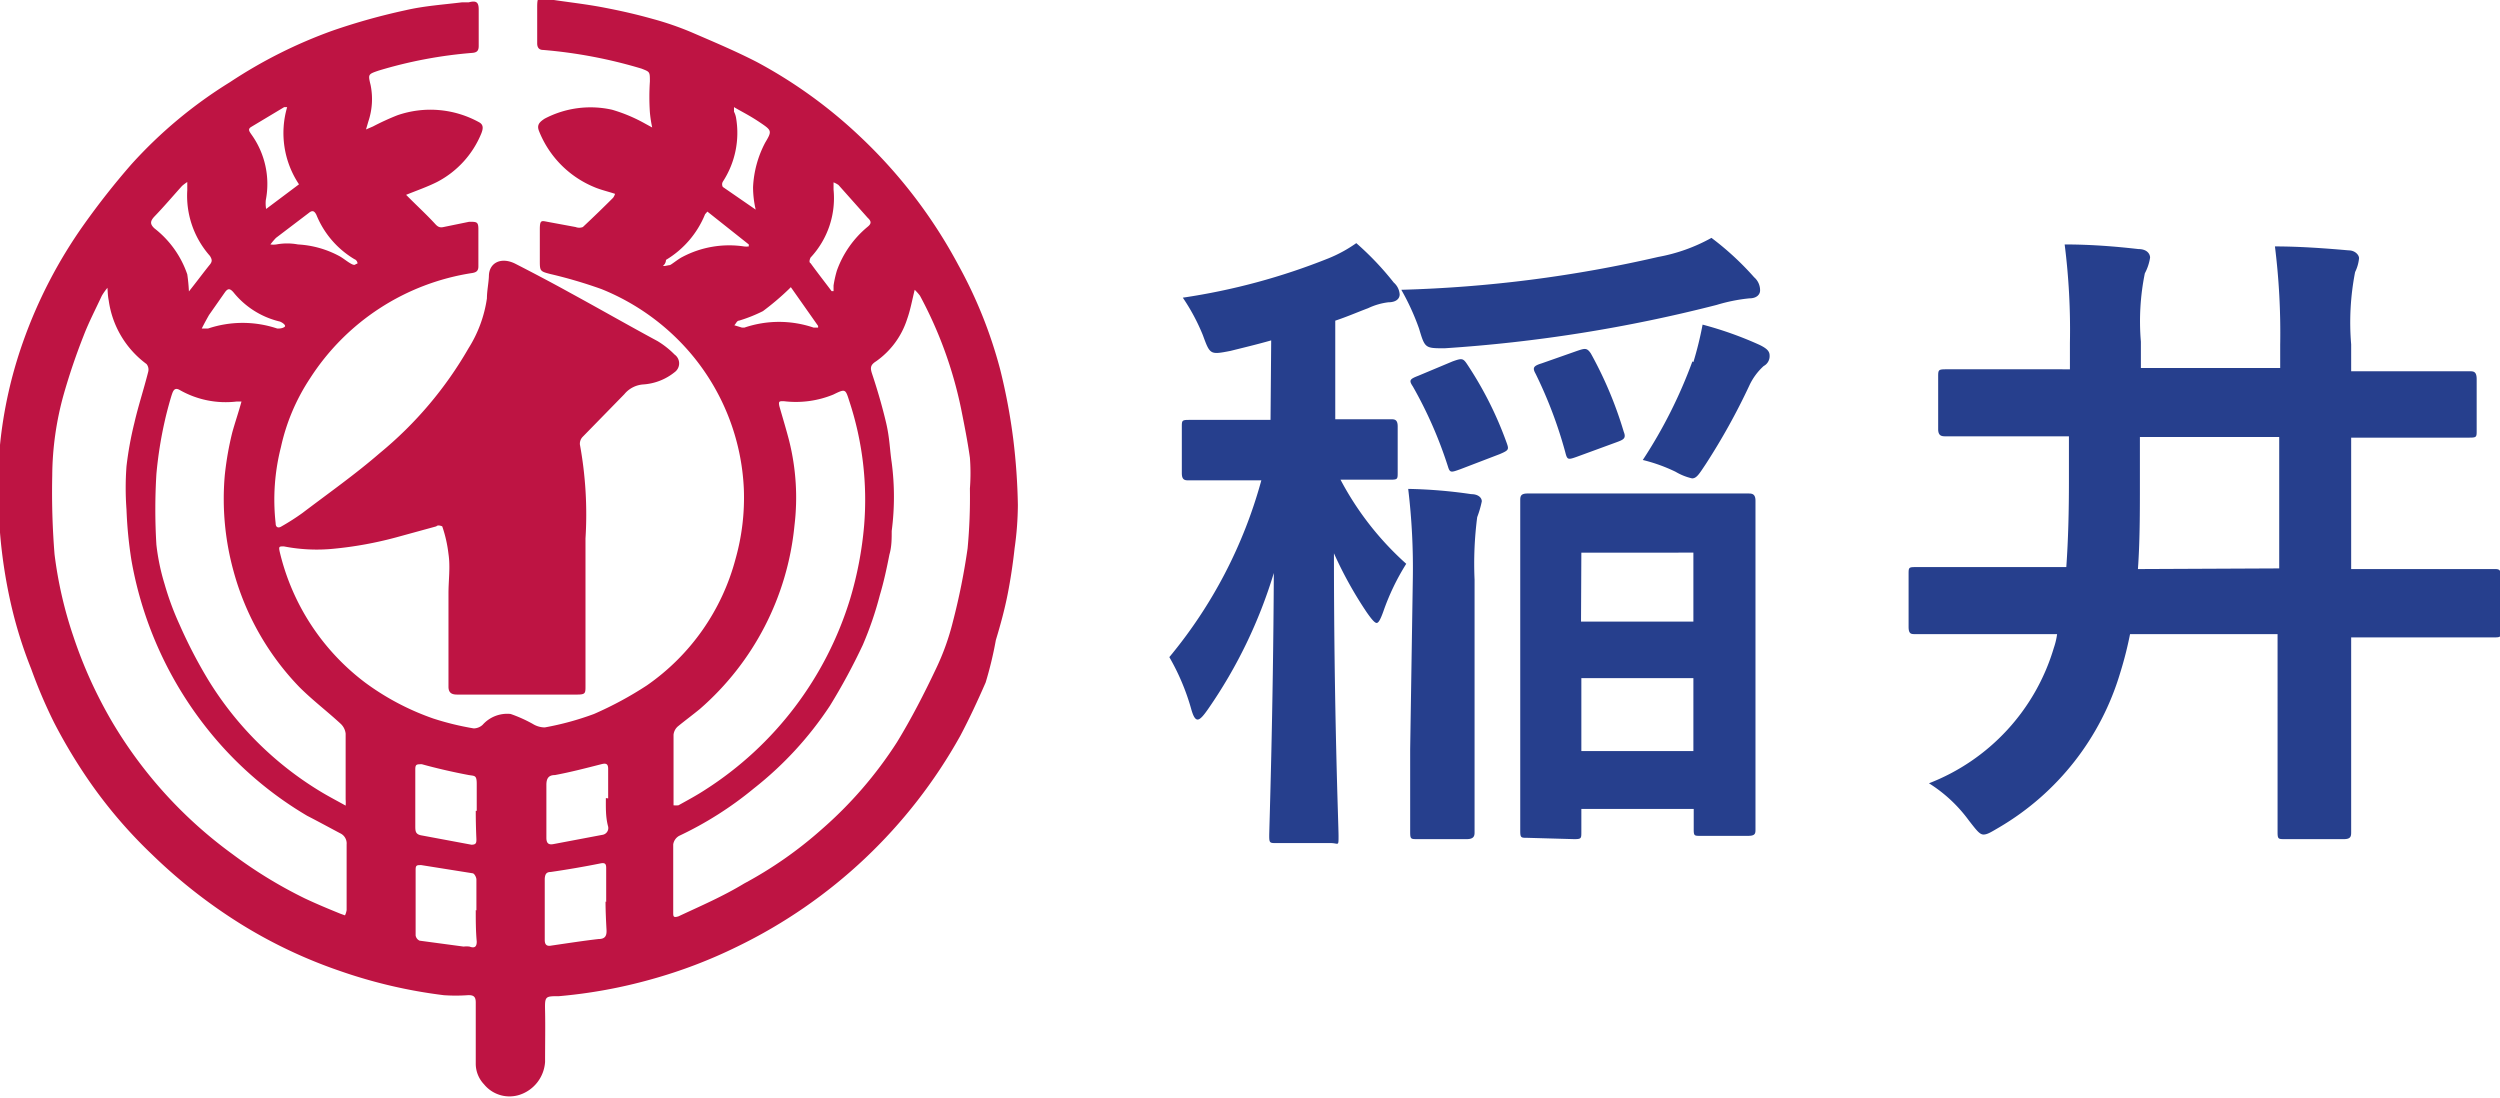 <svg xmlns="http://www.w3.org/2000/svg" width="76.09" height="33.42" viewBox="0 0 76.09 33.42"><defs><style>.cls-1{fill:#be1443;}.cls-2{fill:#263f8d;}</style></defs><title>アセット 58</title><g id="レイヤー_2" data-name="レイヤー 2"><g id="レイアウト"><path class="cls-1" d="M18.72,5.9c-.21-.07-.43-.12-.62-.2A3.07,3.07,0,0,1,16.41,4c-.08-.19,0-.28.17-.39a3,3,0,0,1,2.05-.27,4.8,4.8,0,0,1,1,.42l.22.12a3.8,3.8,0,0,1-.07-.46,7.07,7.07,0,0,1,0-.94c0-.3,0-.29-.25-.39a14.59,14.59,0,0,0-3-.57c-.12,0-.18-.07-.18-.2,0-.37,0-.74,0-1.11s.07-.27.31-.24c.57.09,1.15.15,1.72.26s1,.21,1.5.35a9.23,9.23,0,0,1,1.16.4c.67.29,1.34.57,2,.91a14.57,14.57,0,0,1,3.13,2.26,15.2,15.2,0,0,1,3,3.92,13.87,13.87,0,0,1,1.27,3.17,18,18,0,0,1,.4,2.13,19,19,0,0,1,.14,2,9.72,9.72,0,0,1-.1,1.32c-.05.46-.12.93-.21,1.39s-.22.94-.36,1.4A11.42,11.42,0,0,1,30,20.77c-.24.55-.49,1.09-.77,1.62a15.51,15.51,0,0,1-6.79,6.42,15,15,0,0,1-2.63,1,15.32,15.32,0,0,1-2.8.51c-.42,0-.43,0-.42.45s0,1,0,1.55a1.13,1.13,0,0,1-.77,1A1,1,0,0,1,14.73,33a.91.91,0,0,1-.25-.64c0-.62,0-1.23,0-1.85,0-.18-.07-.23-.25-.22a5.24,5.24,0,0,1-.72,0,15.24,15.24,0,0,1-3.17-.74,14.8,14.8,0,0,1-3-1.42A16.07,16.07,0,0,1,4.62,26a14.43,14.43,0,0,1-2.07-2.47A16.27,16.27,0,0,1,1.65,22a15.25,15.25,0,0,1-.7-1.64,13.3,13.3,0,0,1-.58-1.82A15.41,15.41,0,0,1,0,16.21a18.46,18.46,0,0,1,0-2.67,13.39,13.39,0,0,1,.7-3.13A14.52,14.52,0,0,1,2.55,6.84,23.3,23.3,0,0,1,4,5,13.81,13.81,0,0,1,7,2.5,14.55,14.55,0,0,1,10.13.93,19.25,19.25,0,0,1,12.35.31C12.91.18,13.5.14,14.07.07l.2,0c.23-.06.3,0,.3.22s0,.74,0,1.11c0,.14-.05.2-.2.21a13.52,13.52,0,0,0-2.85.54c-.32.11-.32.11-.24.44a2.14,2.14,0,0,1-.07,1.11l-.07.24.21-.09a7.74,7.74,0,0,1,.74-.34,3.07,3.07,0,0,1,2.49.21c.15.08.12.21.07.34A2.9,2.9,0,0,1,13.3,5.54c-.3.15-.62.26-.94.39l.1.1c.26.26.53.51.77.77.08.09.14.14.27.11l.78-.16c.23,0,.28,0,.28.23s0,.75,0,1.13c0,.14-.07.18-.19.2a7.15,7.15,0,0,0-4.93,3.2,6.19,6.19,0,0,0-.89,2.1,6.47,6.47,0,0,0-.16,2.32c0,.13.09.15.18.09a6.92,6.92,0,0,0,.64-.41c.79-.6,1.6-1.17,2.35-1.82a11.62,11.62,0,0,0,2.7-3.19,3.88,3.88,0,0,0,.56-1.52c0-.22.05-.45.06-.67,0-.42.38-.6.81-.38s1.1.57,1.64.87c.9.49,1.79,1,2.68,1.48a2.63,2.63,0,0,1,.52.41.33.33,0,0,1,0,.54,1.7,1.7,0,0,1-.94.37A.82.82,0,0,0,19,12L17.73,13.3a.3.3,0,0,0-.08.23,11.78,11.78,0,0,1,.17,2.86c0,1.5,0,3,0,4.49,0,.22,0,.26-.26.26H13.91c-.17,0-.26-.06-.26-.24,0-.95,0-1.89,0-2.84,0-.4.06-.8,0-1.2a4,4,0,0,0-.19-.84s-.13-.06-.18,0l-1.24.34a11.42,11.42,0,0,1-1.87.34,5.19,5.19,0,0,1-1.53-.07c-.14,0-.16,0-.13.15a7,7,0,0,0,2.61,4,7.81,7.81,0,0,0,2.07,1.09,8.54,8.54,0,0,0,1.23.3.41.41,0,0,0,.27-.11,1,1,0,0,1,.85-.33,4.19,4.19,0,0,1,.67.3.71.71,0,0,0,.37.11,8.79,8.79,0,0,0,1.5-.41,10.9,10.9,0,0,0,1.61-.87A6.8,6.8,0,0,0,22.39,17a6.86,6.86,0,0,0,.25-2.11A6.85,6.85,0,0,0,21,10.73,7,7,0,0,0,18.31,8.8a14.25,14.25,0,0,0-1.56-.46c-.31-.08-.32-.09-.32-.4s0-.63,0-.95.05-.27.28-.23l.81.15a.3.3,0,0,0,.22,0c.31-.29.62-.59.92-.89A.42.42,0,0,0,18.72,5.9ZM3.27,8.76h0A1.88,1.88,0,0,0,3.1,9c-.19.41-.4.81-.56,1.23A19.09,19.09,0,0,0,1.94,12a9.37,9.37,0,0,0-.35,2.48,23.51,23.51,0,0,0,.07,2.39,12.53,12.53,0,0,0,.57,2.49A13.68,13.68,0,0,0,3.43,22a13.43,13.43,0,0,0,3.65,4,13.75,13.75,0,0,0,2.19,1.34c.36.17.72.32,1.09.47l.14.05a.56.56,0,0,0,.05-.16c0-.66,0-1.33,0-2a.34.34,0,0,0-.2-.34c-.32-.17-.65-.35-1-.53a11.05,11.05,0,0,1-2.55-2.07A11.41,11.41,0,0,1,4,17.05a12.83,12.83,0,0,1-.15-1.54,8.87,8.87,0,0,1,0-1.32,10.58,10.58,0,0,1,.24-1.32c.12-.52.28-1,.42-1.55a.27.27,0,0,0-.05-.24A2.89,2.89,0,0,1,3.31,9.15C3.28,9,3.28,8.89,3.27,8.76Zm24.57.06c-.08.32-.13.61-.23.89A2.5,2.5,0,0,1,26.66,11c-.19.12-.17.22-.11.4.16.48.31,1,.42,1.47s.11.81.17,1.21a8,8,0,0,1,0,2.08c0,.24,0,.48-.07.72-.08.41-.17.83-.29,1.23a10.5,10.5,0,0,1-.52,1.52,18.68,18.68,0,0,1-1,1.85A10.66,10.66,0,0,1,22.94,24a10.81,10.81,0,0,1-2.27,1.44.36.36,0,0,0-.18.26c0,.69,0,1.38,0,2.07,0,.12,0,.17.16.12.66-.31,1.34-.6,2-1A12.27,12.27,0,0,0,25,25.25a12.38,12.38,0,0,0,2.3-2.66c.44-.72.83-1.48,1.19-2.24A7.43,7.43,0,0,0,29,18.93a20.18,20.18,0,0,0,.45-2.24,16.74,16.74,0,0,0,.07-1.82,6.14,6.14,0,0,0,0-.94c-.07-.5-.17-1-.27-1.5A12.6,12.6,0,0,0,28,9,1.56,1.56,0,0,0,27.84,8.82ZM7.35,12.22l-.06,0H7.21a2.82,2.82,0,0,1-1.74-.35c-.14-.08-.19,0-.23.11s-.16.54-.22.81a12.31,12.31,0,0,0-.26,1.64,17.85,17.85,0,0,0,0,2.15,6.6,6.6,0,0,0,.25,1.2A8.59,8.59,0,0,0,5.46,19a14.68,14.68,0,0,0,.87,1.68,10.19,10.19,0,0,0,3.49,3.45c.22.13.45.25.7.39a1.2,1.2,0,0,0,0-.19c0-.66,0-1.33,0-2a.48.48,0,0,0-.15-.3c-.41-.38-.86-.72-1.26-1.12a8.15,8.15,0,0,1-2-3.52,8.27,8.27,0,0,1-.27-2.91,9.39,9.39,0,0,1,.23-1.32C7.15,12.87,7.26,12.55,7.35,12.22ZM20.5,24.51a.65.65,0,0,0,.15,0c.27-.15.55-.3.81-.47a10.56,10.56,0,0,0,4.42-5.83A11.09,11.09,0,0,0,26.3,16a9.58,9.58,0,0,0-.45-3.79c-.12-.38-.12-.38-.49-.2l0,0a3,3,0,0,1-1.51.2c-.13,0-.16,0-.13.15.1.35.21.71.3,1.06A7.12,7.12,0,0,1,24.18,16a8.49,8.49,0,0,1-2.88,5.58c-.22.18-.45.35-.67.53a.39.39,0,0,0-.13.25c0,.46,0,.91,0,1.37C20.5,23.94,20.5,24.21,20.5,24.51Zm-6,3.2h0c0-.31,0-.63,0-.94,0-.07-.06-.18-.11-.19l-1.57-.25c-.13,0-.17,0-.17.14,0,.66,0,1.31,0,2a.21.21,0,0,0,.12.16l1.34.18a.76.76,0,0,1,.18,0c.16.06.22,0,.22-.15C14.48,28.33,14.48,28,14.48,27.7Zm3.95-.26h0c0-.32,0-.64,0-1,0-.12,0-.21-.18-.17q-.75.15-1.51.26c-.14,0-.17.08-.18.2q0,.93,0,1.87c0,.13.05.2.2.17.48-.07,1-.15,1.44-.2.2,0,.25-.1.24-.28S18.43,27.74,18.43,27.44Zm-3.94-2.77c0-.27,0-.55,0-.82s-.06-.24-.24-.27c-.48-.09-1-.21-1.43-.33-.16,0-.2,0-.2.16,0,.57,0,1.14,0,1.71,0,.17,0,.27.21.3l1.5.28c.15,0,.15-.07.15-.17Q14.48,25.1,14.48,24.68Zm4-.38h0c0-.3,0-.6,0-.9,0-.15-.06-.18-.21-.14-.47.12-.93.24-1.41.33-.2,0-.26.11-.26.3,0,.54,0,1.07,0,1.61,0,.17.07.22.22.19l1.48-.28a.21.21,0,0,0,.18-.25C18.43,24.87,18.44,24.58,18.44,24.29ZM5.75,8.87c.24-.3.43-.56.64-.82.08-.1.06-.16,0-.26a2.76,2.76,0,0,1-.69-2c0-.07,0-.13,0-.25a1.28,1.28,0,0,0-.16.12c-.28.31-.55.63-.84.93-.13.14-.14.23,0,.36a3,3,0,0,1,1,1.4A5.39,5.39,0,0,1,5.75,8.87ZM25.37,5.55c0,.1,0,.16,0,.22a2.65,2.65,0,0,1-.7,2.07s-.07.14,0,.17c.21.29.43.57.64.85h.06c0-.05,0-.11,0-.17a3.48,3.48,0,0,1,.1-.45,3.07,3.07,0,0,1,.94-1.34c.11-.09.12-.16,0-.27l-.89-1A.77.77,0,0,0,25.37,5.55ZM8.1,6.36l1-.75a2.81,2.81,0,0,1-.36-2.35l-.09,0-1,.6c-.12.07-.06.14,0,.23a2.58,2.58,0,0,1,.44,2A1,1,0,0,0,8.1,6.36ZM23,6.38a3.07,3.07,0,0,1-.08-.68,3.21,3.21,0,0,1,.37-1.36c.21-.35.2-.37-.14-.6s-.54-.32-.81-.48l0,0,0,.14a.65.65,0,0,1,.06.17A2.72,2.72,0,0,1,22,5.53a.16.16,0,0,0,0,.16ZM8.23,7.44a.63.63,0,0,0,.18,0,1.8,1.8,0,0,1,.66,0,3,3,0,0,1,1.25.35c.13.07.24.17.37.24s.12,0,.17,0,0-.12-.07-.14A2.79,2.79,0,0,1,9.63,6.54c-.06-.12-.12-.15-.23-.06l-1,.76A2.25,2.25,0,0,0,8.23,7.44Zm13.3-1-.07.08a2.88,2.88,0,0,1-1.19,1.39s0,.1-.07.16.14,0,.18,0,.25-.18.39-.25a3.05,3.05,0,0,1,1.87-.32.57.57,0,0,0,.15,0l0-.06ZM6.14,10l0,0,.19,0a3.31,3.31,0,0,1,2.11,0c.06,0,.15,0,.22-.05s-.1-.16-.17-.17a2.57,2.57,0,0,1-1.39-.89c-.1-.11-.16-.12-.25,0l-.49.7C6.31,9.68,6.23,9.82,6.14,10ZM24.07,8.74,24,8.81a8,8,0,0,1-.78.66,4.52,4.52,0,0,1-.73.29c-.06,0-.09.09-.14.14l.23.07s0,0,.08,0a3.27,3.27,0,0,1,2.1,0l.14,0,0-.05Z"/><path class="cls-2" d="M38.69,10.36c-.42.12-.84.22-1.24.32-.62.12-.62.12-.84-.48A6.1,6.1,0,0,0,36,9.06a19.61,19.61,0,0,0,4.44-1.2,4.16,4.16,0,0,0,.84-.46,8.91,8.91,0,0,1,1.14,1.2.52.52,0,0,1,.18.36c0,.14-.12.24-.34.24a2,2,0,0,0-.62.18c-.32.12-.64.26-1,.38v3c1.16,0,1.56,0,1.68,0s.22,0,.22.22v1.4c0,.2,0,.22-.22.22l-1.52,0a9.17,9.17,0,0,0,2,2.56,7.12,7.12,0,0,0-.7,1.46c-.08.22-.14.34-.2.34s-.16-.12-.3-.32a12.09,12.09,0,0,1-1-1.8c0,4.88.14,8.26.14,8.6s0,.22-.24.22H38.85c-.2,0-.22,0-.22-.22s.12-3.66.14-8a14.73,14.73,0,0,1-2,4.14c-.14.2-.24.32-.32.32s-.14-.12-.2-.34a6.88,6.88,0,0,0-.66-1.56,14.32,14.32,0,0,0,2.8-5.38h-.26c-1.38,0-1.82,0-1.94,0s-.22,0-.22-.22v-1.4c0-.2,0-.22.22-.22s.56,0,1.94,0h.54Zm14.7-1.92a.52.52,0,0,1,.18.4c0,.12-.1.24-.32.24a5.16,5.16,0,0,0-1,.2,45.05,45.05,0,0,1-8.28,1.32c-.6,0-.6,0-.78-.6a7.28,7.28,0,0,0-.54-1.18,39.54,39.54,0,0,0,7.82-1,5.27,5.27,0,0,0,1.62-.58A8.76,8.76,0,0,1,53.39,8.44ZM43,17.66a20.18,20.18,0,0,0-.14-2.78,14.9,14.9,0,0,1,1.92.16c.2,0,.32.1.32.22a3.1,3.1,0,0,1-.14.48,11,11,0,0,0-.08,1.9V22.8c0,1.62,0,2.42,0,2.52s0,.22-.24.22h-1.5c-.2,0-.22,0-.22-.22s0-.9,0-2.52ZM44.21,11c.28-.1.32-.1.44.08a11.06,11.06,0,0,1,1.2,2.38c.08.22.08.24-.2.36l-1.2.46c-.28.1-.32.12-.38-.08A12.82,12.82,0,0,0,43,11.76c-.12-.18-.1-.22.16-.32Zm2.28,14.5c-.2,0-.22,0-.22-.22s0-.78,0-4.36V18.5c0-2.44,0-3.14,0-3.26s0-.22.22-.22.64,0,2.1,0h2.52c1.46,0,2,0,2.1,0s.22,0,.22.22,0,.8,0,2.9v2.74c0,3.58,0,4.24,0,4.36s0,.2-.22.2H51.75c-.18,0-.2,0-.2-.2v-.62H48.13v.7c0,.2,0,.22-.22.22ZM48,10.68c.24-.08.3-.1.42.08a11.9,11.9,0,0,1,1,2.38c.08.2,0,.24-.22.32L48,13.9c-.28.1-.3.1-.36-.14a13.36,13.36,0,0,0-.9-2.38c-.1-.18-.08-.24.18-.32Zm.12,8.24h3.42v-2.1H48.13Zm3.42,3.94V20.64H48.13v2.22Zm0-11.84a10.56,10.56,0,0,0,.28-1.14,11,11,0,0,1,1.74.62c.2.1.3.18.3.32a.34.34,0,0,1-.18.32,1.86,1.86,0,0,0-.44.6,19.84,19.84,0,0,1-1.32,2.38c-.2.3-.28.44-.42.44a1.74,1.74,0,0,1-.5-.2A5,5,0,0,0,50,14,14.61,14.61,0,0,0,51.51,11Z"/><path class="cls-2" d="M60.75,19.3c-1.74,0-2.34,0-2.46,0s-.2,0-.2-.22V17.48c0-.2,0-.22.2-.22s.72,0,2.46,0h2.14c.06-.84.08-1.72.08-2.6V13.28h-1.1c-1.88,0-2.52,0-2.64,0s-.24,0-.24-.22V11.48c0-.22,0-.24.24-.24s.76,0,2.64,0H63v-.8a20.65,20.65,0,0,0-.16-3c.8,0,1.54.06,2.24.14.28,0,.36.16.36.26a1.49,1.49,0,0,1-.16.48,7.33,7.33,0,0,0-.12,2.08v.8h4.24V10.5a21.25,21.25,0,0,0-.16-3c.76,0,1.56.06,2.24.12.2,0,.32.14.32.24a1.22,1.22,0,0,1-.12.42,8,8,0,0,0-.12,2.2v.82h.94c1.88,0,2.54,0,2.66,0s.22,0,.22.24V13.1c0,.2,0,.22-.22.22s-.78,0-2.66,0h-.94v4h1.9c1.74,0,2.34,0,2.46,0s.2,0,.2.22v1.64c0,.2,0,.22-.2.22s-.72,0-2.46,0h-1.9v2.52c0,2.18,0,3.28,0,3.4s0,.22-.22.22h-1.8c-.2,0-.22,0-.22-.22s0-1.22,0-3.4V19.3H64.83a11.33,11.33,0,0,1-.3,1.18,8.15,8.15,0,0,1-3.68,4.7c-.24.14-.36.22-.48.22s-.22-.14-.44-.42a4.4,4.4,0,0,0-1.22-1.14,6.36,6.36,0,0,0,3.8-4.12,2.2,2.2,0,0,0,.1-.42Zm8.62-2v-4H65.13v1.4c0,.9,0,1.78-.06,2.62Z"/></g></g></svg>